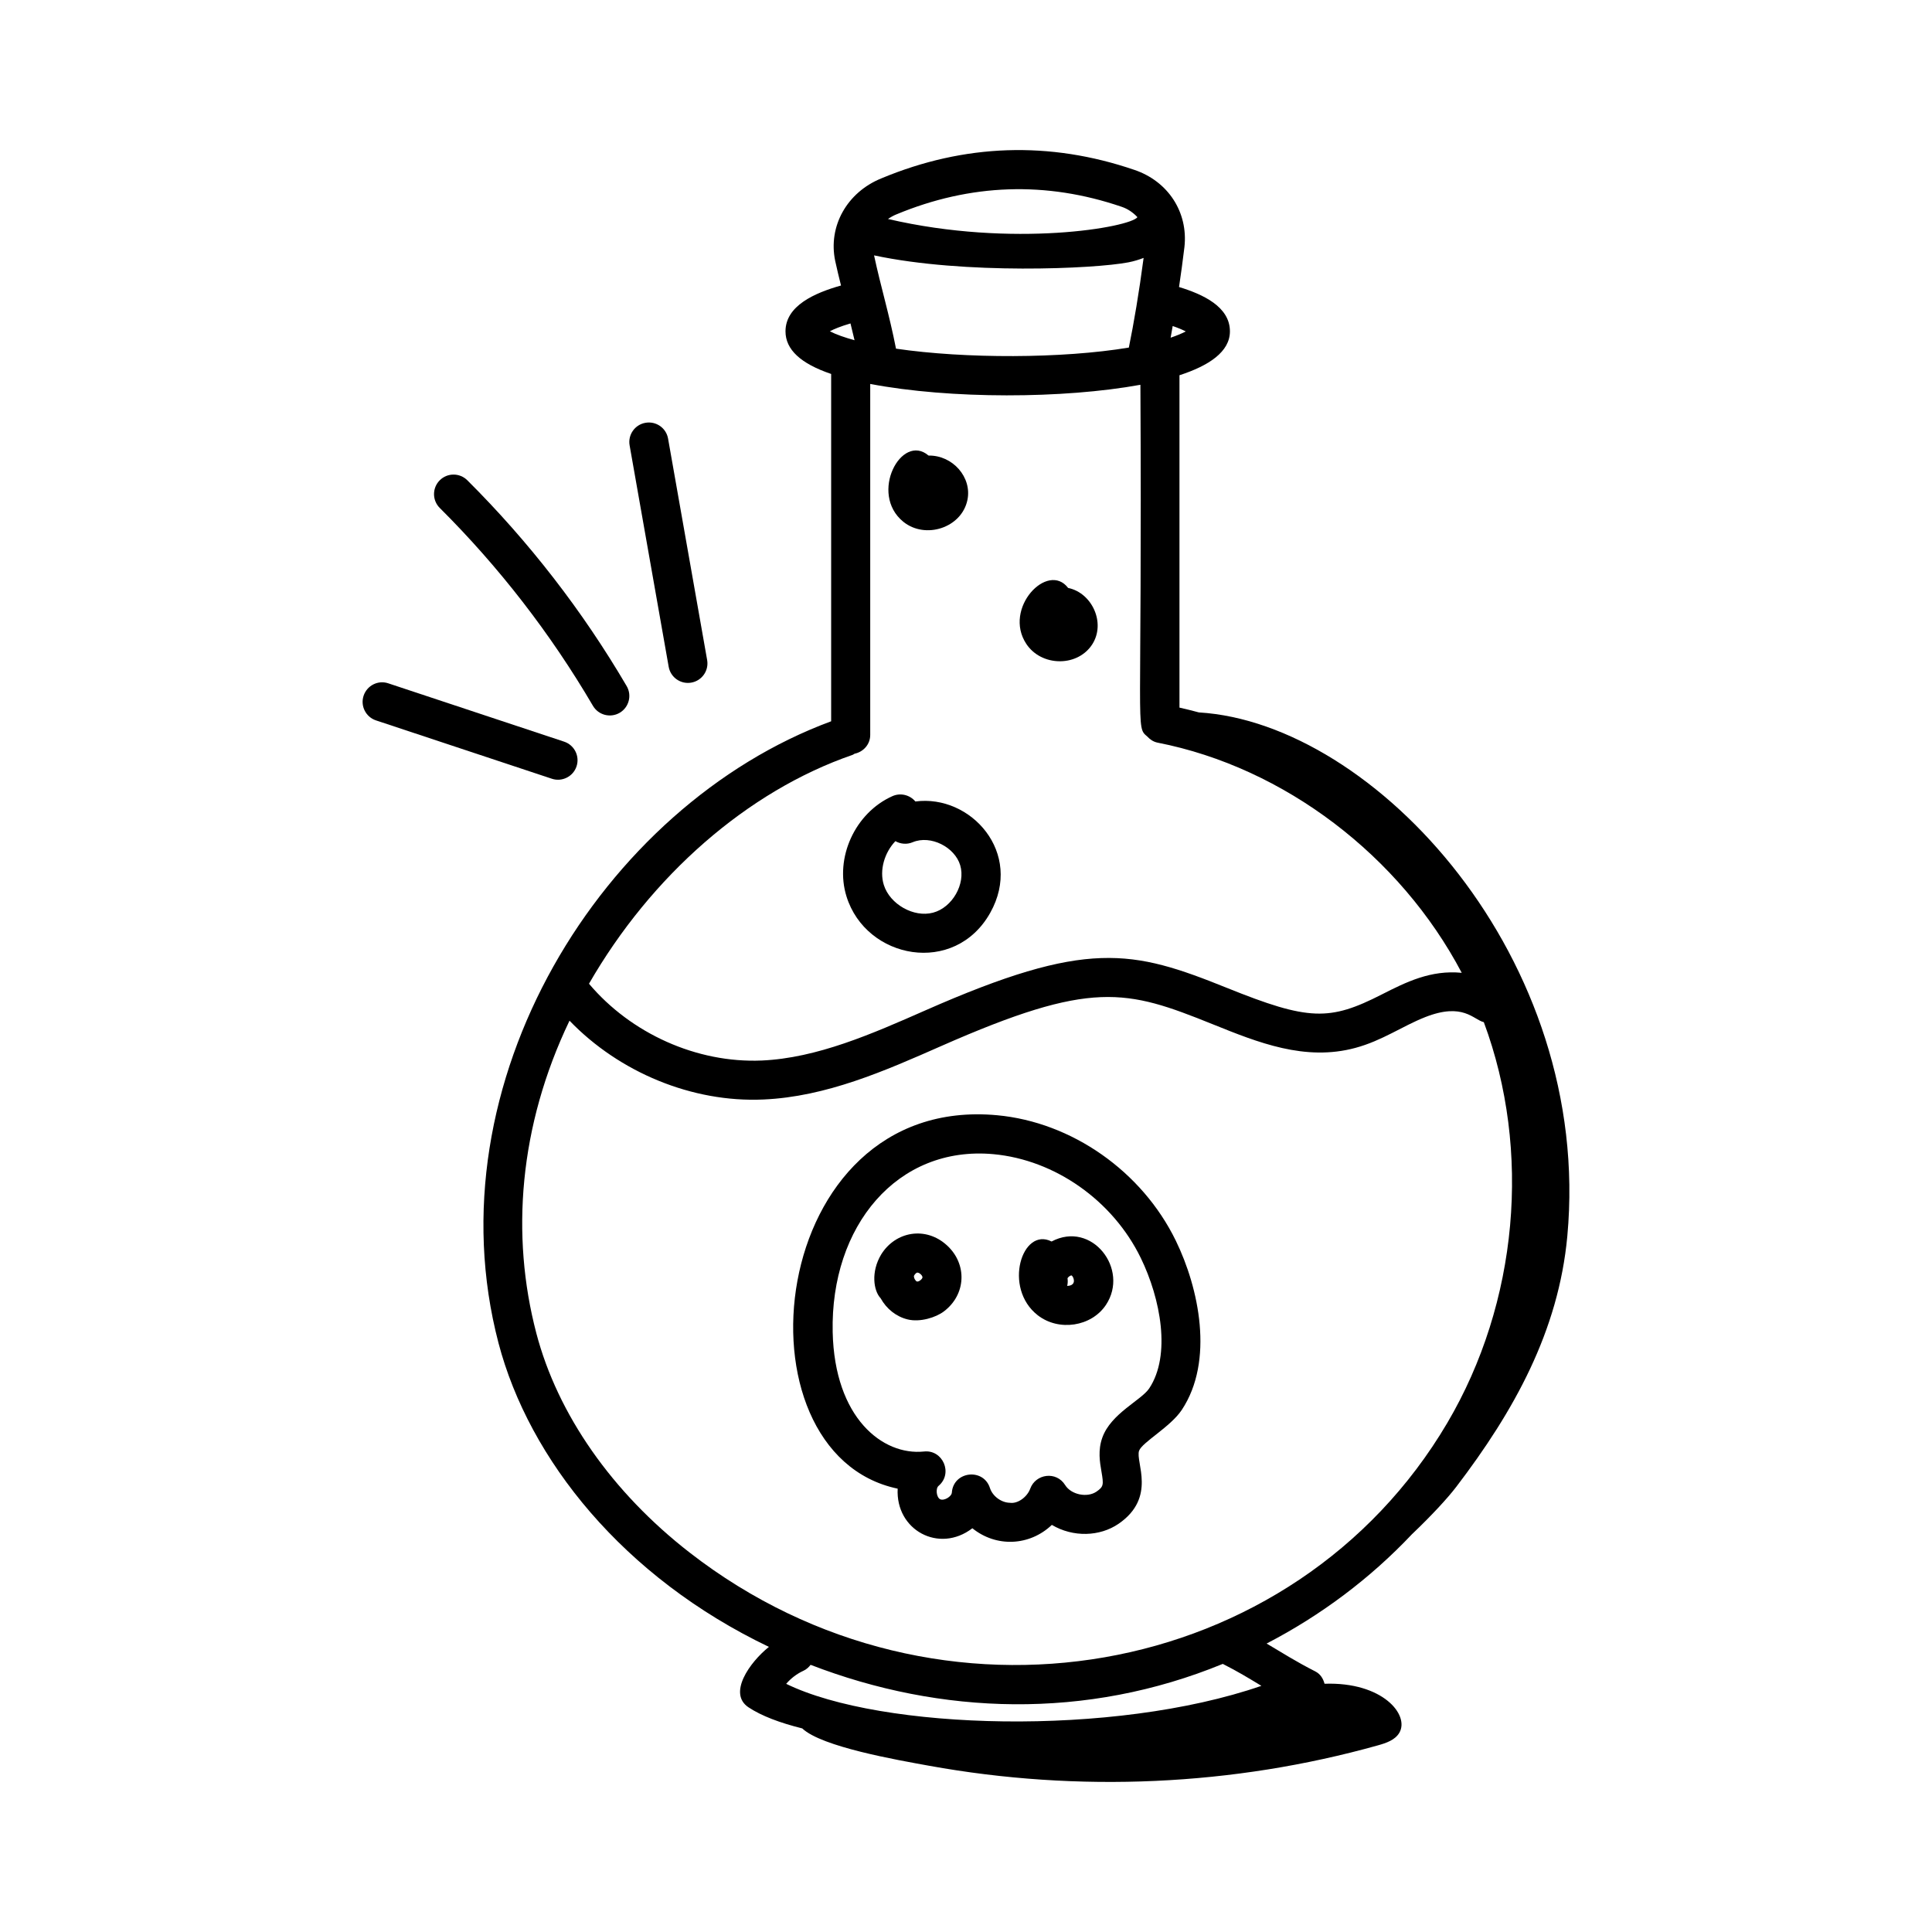 <?xml version="1.0" encoding="UTF-8"?>
<!-- Uploaded to: SVG Find, www.svgfind.com, Generator: SVG Find Mixer Tools -->
<svg fill="#000000" width="800px" height="800px" version="1.1" viewBox="144 144 512 512" xmlns="http://www.w3.org/2000/svg">
 <g>
  <path d="m518.18 550.59c5.258-5.004 9.445-9.555 11.719-12.531 15.312-20.047 27.129-41.293 29.457-66.473 6.797-73.559-51.074-135.99-97.652-138.79-1.699-0.469-3.414-0.879-5.133-1.273v-88.082c7.754-2.516 13.371-6.191 13.371-11.633 0-6.527-7.16-9.82-13.488-11.746 0.508-3.418 0.996-6.934 1.434-10.602 1.02-9.207-4.32-17.422-13.266-20.441-22.465-7.684-45.047-6.934-67.055 2.25-9.113 3.699-14.148 12.691-12.234 21.863 0.457 2.164 1.008 4.348 1.543 6.527-6.988 1.969-14.711 5.367-14.711 12.148 0 4.816 3.992 8.543 12.098 11.293v92.047c-60.711 22.422-106.2 95.898-88.156 164.77 8.098 30.863 33.094 62.078 71.664 80.523-5.113 4.098-10.934 12.336-5.414 16.012 3.449 2.293 8.355 4.129 14.246 5.594 5.16 4.902 25.168 8.363 33.617 9.895 39.602 7.172 80.633 5.336 118.96-5.41 2.172-0.609 4.543-1.402 5.672-3.356 2.715-4.711-4.434-13.504-19.836-12.965-0.355-1.32-1.055-2.562-2.469-3.281-5.152-2.613-8.711-4.918-12.883-7.375 14.391-7.457 27.473-17.262 38.512-28.965zm-136.73-314.19c-1.766-9.031-4.008-16.305-5.816-24.723 23.938 5.117 58.379 3.586 67.395 1.848 1.516-0.293 2.824-0.711 4.039-1.176-1.191 9.098-2.613 17.418-3.914 23.762-17.637 2.945-43.418 2.977-61.703 0.289zm76.789-4.566c-1.145 0.598-2.508 1.145-4.012 1.66 0.184-0.973 0.363-2.066 0.547-3.094 1.547 0.535 2.695 1.027 3.465 1.434zm-16.949-33.016c1.508 0.508 2.965 1.461 4.141 2.734-1.867 2.668-32.914 8.215-66.105 0.48 0.707-0.484 1.445-0.898 2.184-1.199 19.656-8.191 39.762-8.871 59.781-2.016zm-71.902 30.898c0.383 1.535 0.742 3.019 1.074 4.449-2.551-0.711-4.828-1.484-6.543-2.371 1.078-0.57 2.805-1.297 5.469-2.078zm0.566 114.33c0.195-0.066 0.332-0.215 0.516-0.301 2.348-0.492 4.148-2.477 4.148-4.969v-93.027c21.262 4.055 51.277 3.934 71.602 0.223 0.504 93.367-1.379 90.461 1.84 93.234 0.715 0.766 1.602 1.383 2.707 1.602 33.664 6.59 64.332 30.098 80.609 61-8.188-0.801-14.715 2.438-21.195 5.738-13.812 7.047-19.336 7.008-41.012-1.738-25.176-10.137-37.078-12.934-79.934 5.953-14.105 6.215-28.699 12.645-43.383 13.289-17.215 0.723-34.664-7.184-45.762-20.348 16.426-28.559 41.945-51.043 69.863-60.656zm-83.828 153.24c-6.777-25.855-4.617-54.793 8.801-82.793 13.195 13.699 32.516 21.738 51.379 20.887 16.633-0.727 32.129-7.555 47.109-14.16 39.949-17.605 48.992-15.039 71.887-5.816 12.07 4.867 24.539 9.914 37.898 6.297 7.086-1.91 12.441-5.762 18.461-8.141 10.113-3.988 12.805 0.684 15.566 1.324 12.672 34.066 9.113 74.34-9.695 106.23-40.441 68.559-134.82 85.57-200.76 34.34-20.562-15.965-35-36.621-40.648-58.168zm192.16 93.48c-39.238 13.547-100.77 11.754-125.94-0.531 1.262-1.469 2.832-2.668 4.598-3.477 0.785-0.359 1.379-0.926 1.875-1.562 34.473 13.32 73.02 14.633 109.23-0.246 3.973 2.016 6.633 3.637 10.23 5.816z"/>
  <path d="m406.43 385.89c8.859-15.844-5.144-31.441-19.848-29.488-1.449-1.738-3.938-2.379-6.094-1.41-9.902 4.43-15.352 16.363-12.152 26.594 5.195 16.648 28.664 21.117 38.094 4.305zm-25.141-18.977c1.363 0.773 3.055 0.938 4.59 0.281 4.777-1.984 11.148 1.312 12.582 6.098 1.484 4.938-2.07 11.219-7.199 12.578-5.102 1.355-11.438-2.219-13.047-7.367-1.211-3.887 0.172-8.539 3.074-11.59z"/>
  <path d="m424.88 319.24h0.074c3.539-0.02 6.719-1.699 8.504-4.481 3.644-5.68-0.07-13.656-6.394-14.949-5.379-7.098-17.328 5.394-11.082 14.828 1.902 2.883 5.227 4.602 8.898 4.602z"/>
  <path d="m400.38 276.49c1.238-5.981-3.883-11.867-10.305-11.762-7.148-6.133-15.863 10.094-6.688 17.543 5.824 4.719 15.465 1.633 16.992-5.781z"/>
  <path d="m440.45 547.81 0.008-0.008c10.133-6.984 4.387-16.406 5.41-19.336 0.805-2.242 8.32-6.309 11.316-10.824 8.633-13.008 4.543-32.289-1.582-44.848-8.949-18.367-27.547-31.414-47.375-33.246-61.41-5.641-70.871 89.609-26.332 98.965-0.59 10.984 10.973 17.262 19.793 10.492 6.34 5.117 15.168 4.723 21.062-0.891 5.629 3.336 12.707 3.125 17.699-0.305zm-23.434-9.285c-0.77 2.129-3.254 4.062-5.406 3.727-2.266-0.039-4.578-1.758-5.269-3.922-1.727-5.371-9.688-4.457-10.09 1.215-0.074 1.082-2.094 2.266-3.106 1.766-0.988-0.5-1.25-2.844-0.418-3.539 3.922-3.312 1.113-9.676-3.883-9.105-10.926 1.117-23.676-8.879-24.176-31.664-0.613-28.102 17.125-49.469 42.609-47.137 16.305 1.504 31.621 12.285 39.023 27.473 5.312 10.898 8.074 25.82 2.258 34.59-2.094 3.16-10.152 6.641-12.434 13.062-1.191 3.336-0.668 6.449-0.234 8.949 0.602 3.531 0.602 4.031-1.309 5.352-2.477 1.699-6.723 0.809-8.305-1.73-2.348-3.789-7.836-2.992-9.262 0.965z"/>
  <path d="m377.52 476.45c-2.762 4.606-2.031 9.617-0.137 11.613 1.578 2.844 4.152 4.867 7.164 5.602 3.309 0.801 7.461-0.527 9.562-2.102 5.957-4.473 6.277-12.602 0.809-17.562-5.574-5.078-13.586-3.703-17.398 2.449zm9.484 7.16c-0.34-0.082-0.848-0.859-0.801-1.484 0.141-0.312 0.551-0.828 0.875-0.875 0.645 0 1.406 0.816 1.387 1.262-0.02 0.465-1.004 1.23-1.461 1.098z"/>
  <path d="m437.08 489.82c6.309-9.473-3.758-22.469-14.402-16.809-7.789-3.981-12.969 12.285-3.672 19.539 5.594 4.356 14.234 3.031 18.074-2.731zm-10.176-7.035c0.086-0.316 0.734-0.789 1.023-0.789h0.02c0.094 0.027 0.355 0.262 0.531 0.762 0.465 1.363-0.426 2.016-1.664 2.016 0.156-0.625 0.195-1.301 0.09-1.988z"/>
  <path d="m240.36 328.37c-0.902 2.715 0.574 5.641 3.281 6.543l46.605 15.461c2.641 0.891 5.629-0.523 6.543-3.281 0.902-2.715-0.574-5.641-3.281-6.543l-46.605-15.461c-2.723-0.918-5.641 0.574-6.543 3.281z"/>
  <path d="m308.22 332.9c2.465-1.449 3.297-4.617 1.852-7.082-11.668-19.91-25.875-38.254-42.223-54.539-2.027-2.016-5.305-2.016-7.32 0.012-2.016 2.027-2.008 5.305 0.012 7.32 15.723 15.656 29.379 33.301 40.594 52.434 1.441 2.457 4.606 3.297 7.086 1.855z"/>
  <path d="m327.2 324.9c2.816-0.492 4.699-3.18 4.199-5.992l-10.352-58.664c-0.484-2.809-3.152-4.691-5.992-4.199-2.816 0.492-4.699 3.18-4.199 5.992l10.352 58.664c0.492 2.812 3.176 4.699 5.992 4.199z"/>
 </g>
</svg>